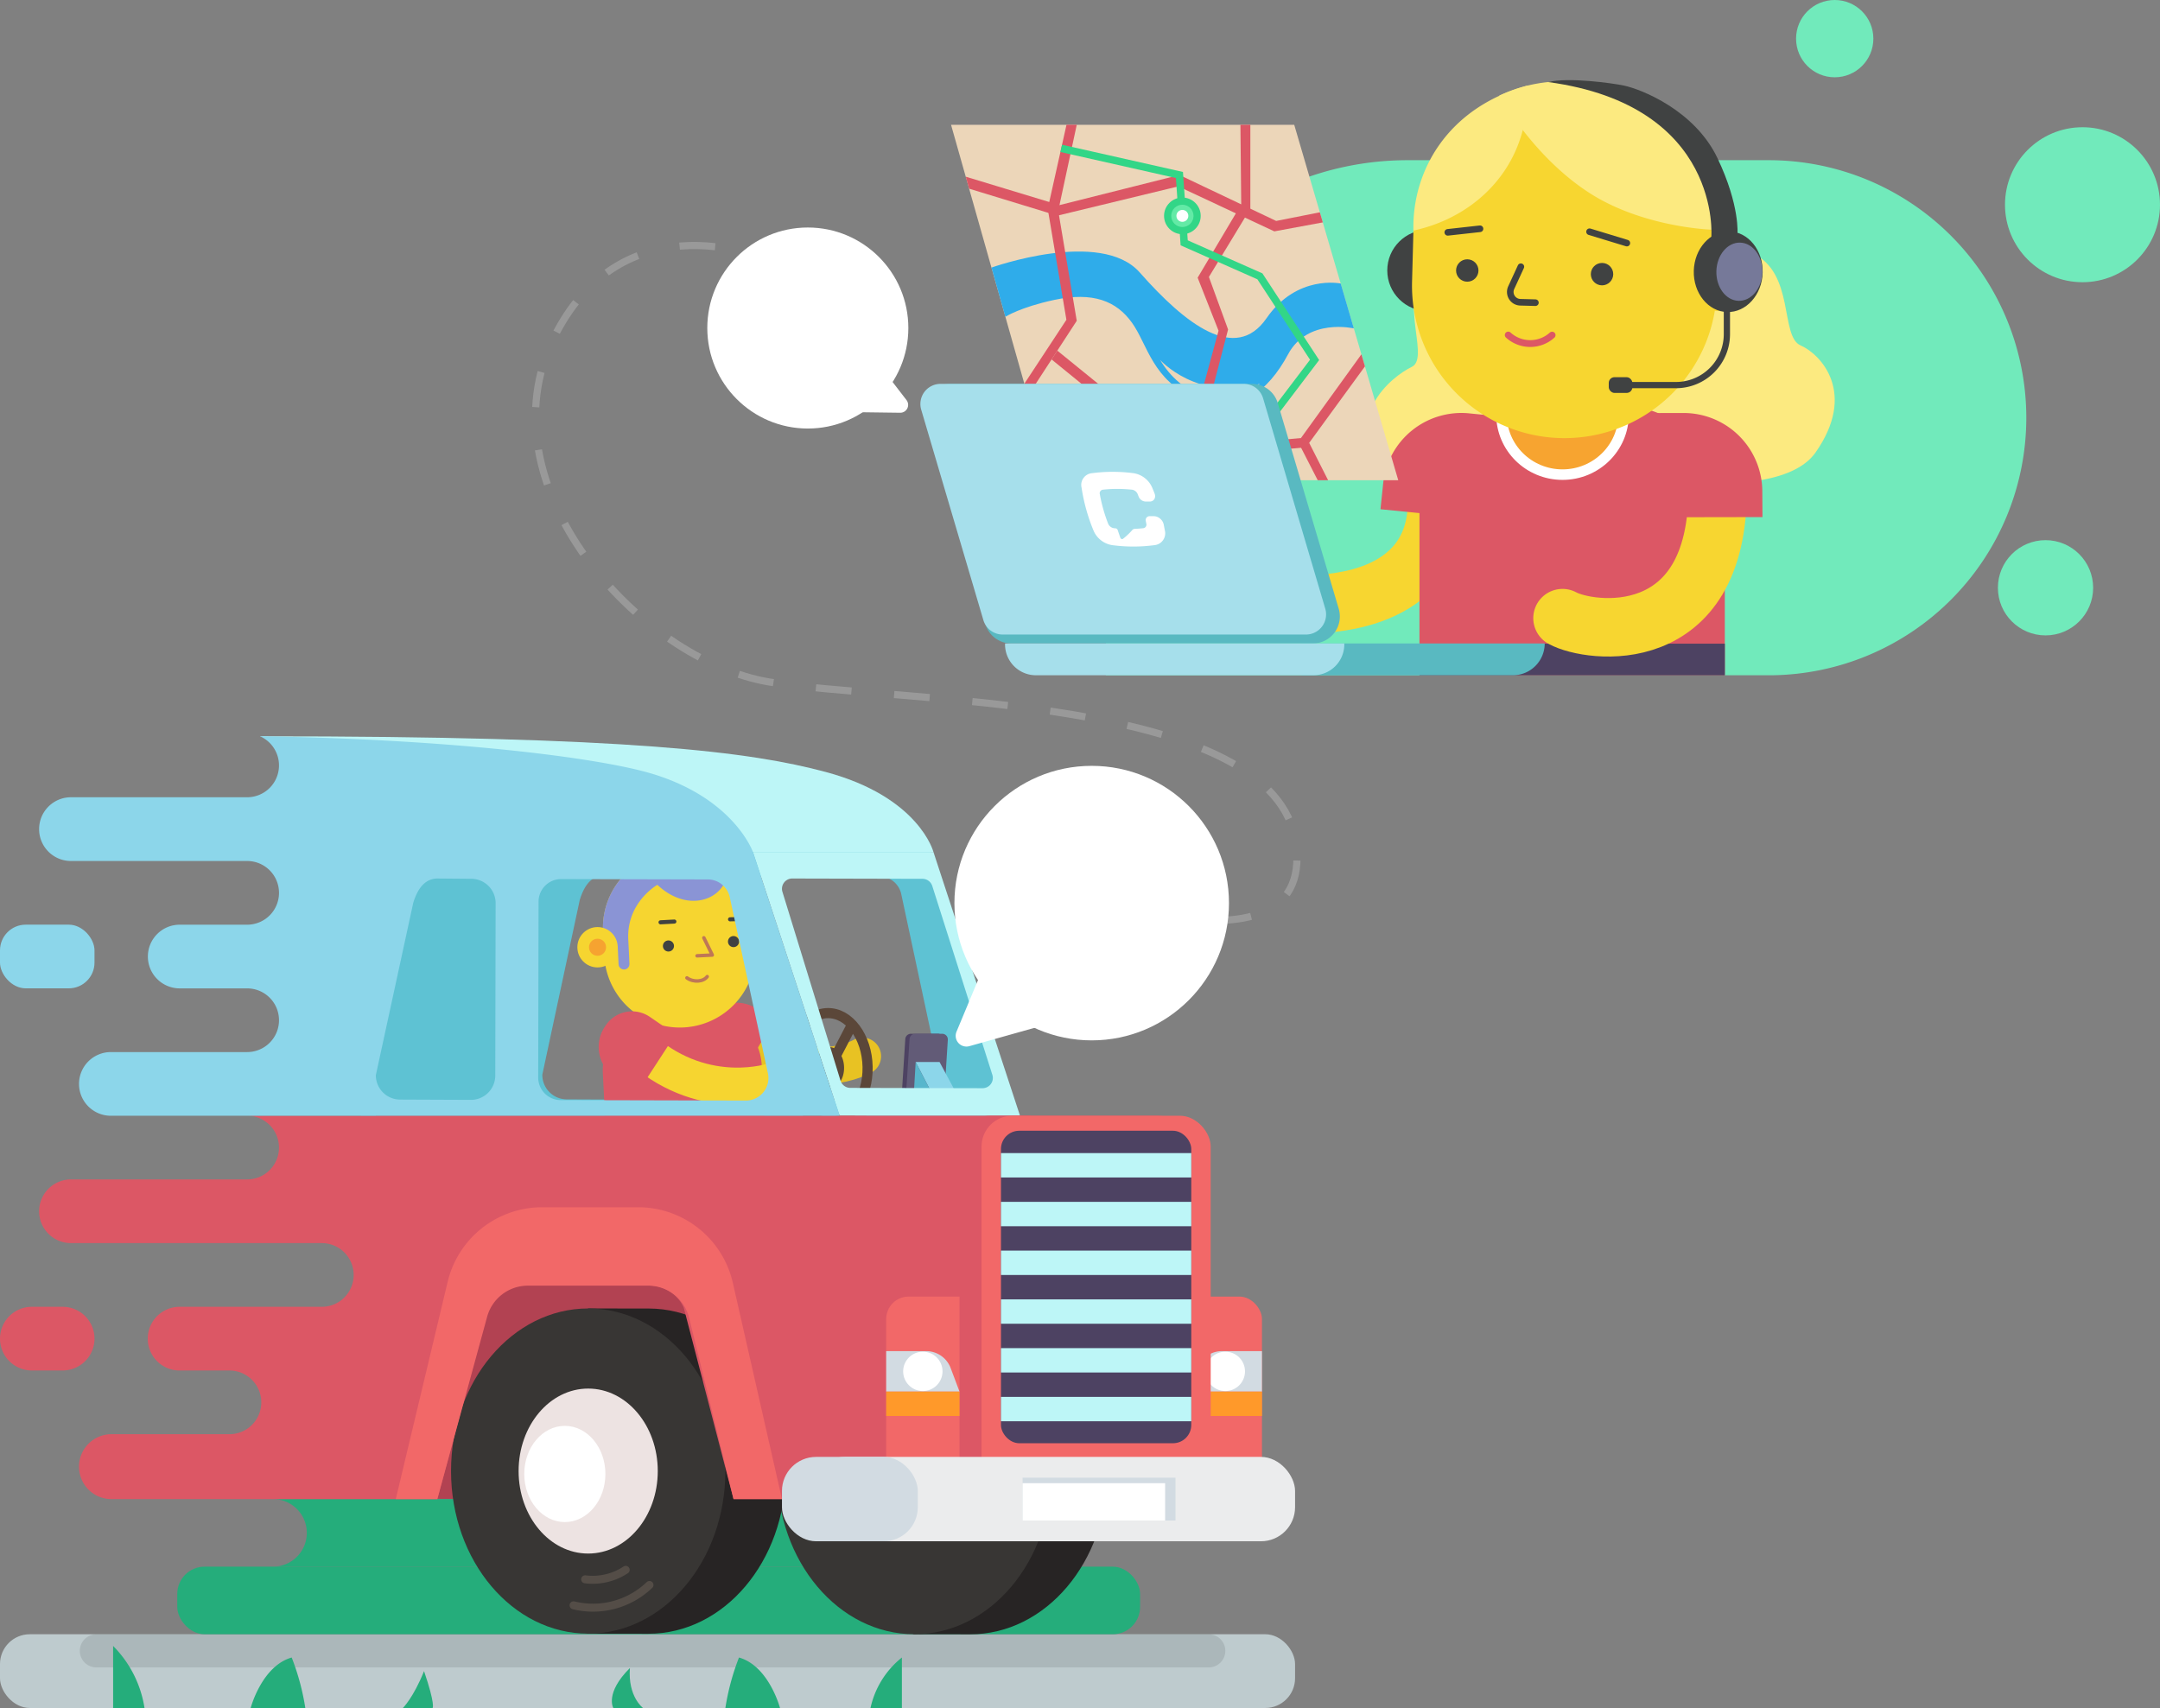 <svg height="478.765" viewBox="0 0 605.417 478.765" width="605.417" xmlns="http://www.w3.org/2000/svg" xmlns:xlink="http://www.w3.org/1999/xlink"><rect x="0" y="0" width="605.417" height="478.765" fill="#808080" stroke="none"/><linearGradient id="a" gradientUnits="objectBoundingBox" x1="-.005" x2=".856" y1="-90.355" y2="-90.314"><stop offset="0" stop-color="#b5ffff"/><stop offset="1" stop-color="#fff" stop-opacity="0"/></linearGradient><linearGradient id="b" gradientUnits="objectBoundingBox" x1=".312" x2=".67" y1="-163.857" y2="-162.545"><stop offset="0" stop-color="#96ffff"/><stop offset="1" stop-color="#fff" stop-opacity="0"/></linearGradient><g transform="translate(-762 -169.448)"><rect fill="#becbce" height="20.673" rx="8.35" width="362.988" x="762" y="627.537"/><rect fill="#25ad7b" height="18.943" rx="7.65" width="269.869" x="811.683" y="608.595"/><path d="m249.181 649.315h-150.854a9.473 9.473 0 0 1 9.473 9.473 9.472 9.472 0 0 1 -9.473 9.47h150.854a9.472 9.472 0 0 0 9.473-9.47 9.473 9.473 0 0 0 -9.473-9.473z" fill="#25ad7b" transform="translate(740.194 -59.663)"/><path d="m277.786 502.021h-159.574v74.887h182.3zm-75.229 63.479a6.869 6.869 0 0 1 -6.841 6.9l-19.83-.084a6.868 6.868 0 0 1 -6.806-6.927l10.488-48.945c1.1-3.649 3.071-6.9 6.841-6.9l9.439.083a6.864 6.864 0 0 1 6.807 6.93zm71.639 7.082-53.3-.125a6.36 6.36 0 0 1 -6.3-6.417l.1-49.964a6.36 6.36 0 0 1 6.333-6.386l42.513.1a6.33 6.33 0 0 1 6.105 4.814l10.692 49.988a6.388 6.388 0 0 1 -6.14 7.99z" fill="#5ec2d3" transform="translate(744.925 -94.707)"/><path d="m249.893 561.741h-7.571a1.586 1.586 0 0 1 -1.586-1.586q0-.05 0-.1l.928-14.62a1.587 1.587 0 0 1 1.582-1.484h7.572a1.587 1.587 0 0 1 1.585 1.589v.1l-.93 14.62a1.586 1.586 0 0 1 -1.58 1.481z" fill="#4d4262" transform="translate(774.076 -84.731)"/><path d="m250.845 561.741h-7.56a1.586 1.586 0 0 1 -1.586-1.586c0-.033 0-.067 0-.1l.93-14.62a1.585 1.585 0 0 1 1.582-1.484h7.56a1.585 1.585 0 0 1 1.586 1.586v.1l-.93 14.62a1.583 1.583 0 0 1 -1.582 1.484z" fill="#625b77" transform="translate(774.306 -84.731)"/><path d="m254.646 558.005-4.112-7.656h-6.7l3.978 7.656z" fill="#8cd6ea" transform="translate(774.814 -83.209)"/><path d="m243.923 550.349-.45 7.656h4.427z" fill="#58b6cc" transform="translate(774.727 -83.209)"/><path d="m59.218 679.936h311.8a4.634 4.634 0 0 1 4.635 4.635 4.635 4.635 0 0 1 -4.635 4.636h-311.8a4.636 4.636 0 0 1 -4.636-4.636 4.636 4.636 0 0 1 4.636-4.635z" opacity=".1" transform="translate(729.786 -52.377)"/><path d="m204.745 545.428c18.835 12.974 33.482 4.466 33.482 4.466" fill="none" stroke="#e8c223" stroke-linecap="round" stroke-miterlimit="10" stroke-width="10.434" transform="translate(765.513 -84.38)"/><path d="m206.85 557.667 9.361-15.667-4.27-3.06a10.851 10.851 0 0 0 -15.14 2.5l-3.88 7.56z" fill="#dc5765" transform="translate(762.7 -86.405)"/><ellipse cx="10.925" cy="15.274" fill="none" rx="10.925" ry="15.274" stroke="#5b4739" stroke-miterlimit="10" stroke-width="2.843" transform="matrix(1 -.019 .019 1 983.036 453.639)"/><path d="m1000.807 456.668-12.751 24.533" fill="none" stroke="#5b4739" stroke-miterlimit="10" stroke-width="2.843"/><ellipse cx="4.02" cy="5.735" fill="#5b4739" rx="4.02" ry="5.735" transform="matrix(1 -.019 .019 1 990.435 463.041)"/><path d="m173.683 567.04 44.533-2.256.231 4.565a15.252 15.252 0 0 1 -14.46 16l-14.07.713a15.251 15.251 0 0 1 -16-14.46l-.232-4.567z" fill="#372d51" transform="translate(758.123 -79.774)"/><path d="m188.018 539.577 12.909-.654a15.842 15.842 0 0 1 16.614 15.01l.862 16.993-44.534 2.257-.862-16.992a15.841 15.841 0 0 1 15.011-16.614z" fill="#dc5765" transform="translate(757.957 -85.932)"/><circle cx="973.581" cy="432.758" fill="#f6d530" r="5.656"/><circle cx="973.581" cy="432.758" fill="#f6a330" r="2.392"/><path d="m173.051 525.052.36 7.089a21.2 21.2 0 0 0 42.343-2.123l-.36-7.088a21.3 21.3 0 0 0 -1.37-6.53 21.2 21.2 0 0 0 -40.964 8.659z" fill="#f6d530" transform="translate(757.969 -94.523)"/><path d="m173.055 525.055 4.107 4.153.254 5.077a1.525 1.525 0 0 0 1.6 1.44 1.524 1.524 0 0 0 1.44-1.587c-.061-1.452-.171-3.844-.322-6.74-.555-10.515 8.155-15.4 8.155-15.4 7.813 7.381 17.175 4.827 19.356-1.773l6.365 6.164a21.2 21.2 0 0 0 -40.964 8.658z" fill="#8a94d5" transform="translate(757.965 -94.525)"/><circle cx="949.356" cy="434.614" fill="#404242" r="1.557"/><circle cx="967.592" cy="433.38" fill="#404242" r="1.557"/><path d="m196.242 522.221 2.367 4.832-4.268.214" fill="none" stroke="#bf7756" stroke-linecap="round" stroke-linejoin="round" stroke-width=".976" transform="translate(763.038 -89.901)"/><path d="m192.045 531.365c1.836 1.322 4.612 1.113 5.683-.36" fill="none" stroke="#bf7756" stroke-linecap="round" stroke-linejoin="round" stroke-width=".976" transform="translate(762.492 -87.811)"/><path d="m966.623 427.137 3.215-.092" fill="none" stroke="#404242" stroke-linecap="round" stroke-linejoin="round" stroke-width="1.147"/><path d="m951.011 427.767-3.869.209" fill="none" stroke="#404242" stroke-linecap="round" stroke-linejoin="round" stroke-width="1.147"/><circle cx="929.48" cy="434.967" fill="#f6d530" r="5.656"/><circle cx="929.48" cy="434.967" fill="#f6a330" r="2.392"/><path d="m182.147 547.766c17.664 15.111 36.579 8.58 36.579 8.58" fill="none" stroke="#f6d530" stroke-linecap="round" stroke-miterlimit="10" stroke-width="10.434" transform="translate(760.137 -83.823)"/><path d="m193.588 545.356-7.166-4.923a8.861 8.861 0 0 0 -12.321 2.284c-.042.061-.083.122-.124.184a10.234 10.234 0 0 0 2.368 14.278l6.628 4.473z" fill="#dc5765" transform="translate(757.738 -85.939)"/><path d="m303.636 651.99c-.05 25.171-17.3 45.53-38.534 45.47l-15.661-.022c-16.369-5.267-31.144-24.6-31.1-45.666.036-18.42 18-38.345 31.28-45.491l15.662.02c21.233.062 38.403 20.515 38.353 45.689z" fill="#272424" transform="translate(768.749 -69.901)"/><ellipse cx="1018.28" cy="581.958" fill="#383634" rx="38.443" ry="45.578"/><path d="m867.34 482.195h137.479v107.394h-137.479z" fill="#b24252"/><path d="m257.585 502.794h-50.6l24.3 73.926h50.565zm13.752 66.206-37.053-.089a2.88 2.88 0 0 1 -2.743-2.022l-16.281-52.925a2.882 2.882 0 0 1 2.758-3.742l36.5.088a2.882 2.882 0 0 1 2.735 1.993l16.834 52.925a2.877 2.877 0 0 1 -2.75 3.772z" fill="#bdf6f7" transform="translate(766.048 -94.523)"/><path d="m113.526 509.028h170.614s-3.949-15.407-30.183-22.43c-20.938-5.605-54.324-10.036-158.579-10l17.676 3.663z" fill="#bdf6f7" transform="translate(739.493 -100.757)"/><path d="m231.041 651.859c-.05 25.173-17.3 45.53-38.534 45.47l-16.921-.022c-16.369-5.266-31.144-24.6-31.1-45.666.036-18.42 18-38.343 31.28-45.491l16.921.02c21.235.062 38.405 20.517 38.354 45.689z" fill="#272424" transform="translate(751.177 -69.933)"/><ellipse cx="926.862" cy="581.796" fill="#383634" rx="38.443" ry="45.578"/><ellipse cx="926.861" cy="581.796" fill="#ede3e2" rx="19.503" ry="23.123"/><ellipse cx="920.313" cy="582.612" fill="#fff" rx="11.372" ry="13.483"/><path d="m169 667.991a16.769 16.769 0 0 0 11.362-2.648" fill="none" stroke="#544d47" stroke-linecap="round" stroke-miterlimit="10" stroke-width="2.238" transform="translate(757.008 -55.849)"/><path d="m166.382 674.466a22.876 22.876 0 0 0 21.27-5.7" fill="none" stroke="#544d47" stroke-linecap="round" stroke-miterlimit="10" stroke-width="2.238" transform="translate(756.386 -55.036)"/><path d="m121.607 562.51v107.458h17.232l14.433-53.56a10.547 10.547 0 0 1 9.631-6.415l35.532.118a10.532 10.532 0 0 1 9.478 6.191l13.95 53.666h83.348v-107.458z" fill="#dc5765" transform="translate(745.733 -80.316)"/><rect fill="#f26868" height="56.623" rx="6.297" width="105.328" x="1010.385" y="532.886"/><rect fill="#dc5765" height="107.306" rx="8.632" width="64.232" x="1030.934" y="482.195"/><path d="m248.373 615.812h-11.213v11.341h20.548l-2.478-6.6a7.324 7.324 0 0 0 -6.857-4.741z" fill="#d2dbe2" transform="translate(773.226 -67.634)"/><path d="m1010.385 559.525h20.547v6.833h-20.547z" fill="#ff992a"/><circle cx="1020.659" cy="553.853" fill="#fff" r="5.516"/><path d="m314.982 615.812h11.211v11.341h-20.547l2.48-6.6a7.324 7.324 0 0 1 6.856-4.741z" fill="#d2dbe2" transform="translate(789.52 -67.634)"/><path d="m1095.166 559.526h20.547v6.833h-20.547z" fill="#ff992a"/><circle cx="1105.44" cy="553.853" fill="#fff" r="5.516"/><rect fill="#f26868" height="107.306" rx="8.632" width="64.232" x="1037.111" y="482.195"/><path d="m126.123 665.038h11.641l13.967-51.11a11.831 11.831 0 0 1 11.416-8.716h33.706a11.833 11.833 0 0 1 11.494 9.018l12.453 50.808h13.564l-13.764-60.606a27.231 27.231 0 0 0 -26.556-21.2h-26.89a27.231 27.231 0 0 0 -26.487 20.906z" fill="#f26868" transform="translate(746.807 -75.386)"/><rect fill="#ebeced" height="23.651" rx="9.553" width="135.796" x="989.192" y="577.827"/><rect fill="#d2dbe2" height="23.651" rx="9.553" width="38.072" x="981.174" y="577.827"/><path d="m1048.616 583.652h42.853v12h-42.853z" fill="#d2dbe2"/><path d="m1048.616 585.191h39.951v10.461h-39.951z" fill="#fff"/><rect fill="#4d4262" height="87.594" rx="5.126" width="53.341" x="1042.556" y="486.404"/><path d="m1042.556 492.668h53.341v6.833h-53.341z" fill="#bdf6f7"/><path d="m1042.556 506.335h53.341v6.833h-53.341z" fill="#bdf6f7"/><path d="m1042.556 520.002h53.341v6.833h-53.341z" fill="#bdf6f7"/><path d="m1042.556 533.669h53.341v6.833h-53.341z" fill="#bdf6f7"/><path d="m1042.556 547.336h53.341v6.833h-53.341z" fill="#bdf6f7"/><path d="m1042.556 561.003h53.341v6.833h-53.341z" fill="#bdf6f7"/><path d="m45.44 605.775h8.633a8.928 8.928 0 0 1 8.927 8.925 8.927 8.927 0 0 1 -8.928 8.925h-8.632a8.926 8.926 0 0 1 -8.927-8.925 8.927 8.927 0 0 1 8.927-8.925z" fill="#dc5765" transform="translate(725.487 -70.022)"/><rect fill="#8cd6ea" height="17.852" rx="7.211" width="26.488" x="762" y="428.636"/><path d="m103.676 562.51a8.927 8.927 0 0 1 8.927 8.928 8.926 8.926 0 0 1 -8.927 8.924h-49.382a8.928 8.928 0 0 0 -8.925 8.928 8.927 8.927 0 0 0 8.925 8.927h70.313a8.927 8.927 0 0 1 8.927 8.925 8.927 8.927 0 0 1 -8.927 8.927h-39.861a8.928 8.928 0 0 0 -8.928 8.931 8.928 8.928 0 0 0 8.928 8.927h13.969a8.926 8.926 0 0 1 8.927 8.925 8.927 8.927 0 0 1 -8.927 8.927h-33.065a9.1 9.1 0 0 0 -9.1 9.1 9.1 9.1 0 0 0 9.1 9.1h74.1v-107.469z" fill="#dc5765" transform="translate(727.594 -80.316)"/><path d="m148.375 508.878-9.443-.082c-3.767 0-5.735 3.2-6.84 6.807l-10.485 48.319a6.823 6.823 0 0 0 6.8 6.841l19.828.083a6.824 6.824 0 0 0 6.841-6.809l.1-48.319a6.824 6.824 0 0 0 -6.8-6.841z" fill="none" transform="translate(745.733 -93.095)"/><path d="m222.7 563.114-10.7-49.354a6.319 6.319 0 0 0 -6.105-4.752l-41.1-.1a6.321 6.321 0 0 0 -6.334 6.3l-.1 49.324a6.324 6.324 0 0 0 6.3 6.336l51.886.124a6.324 6.324 0 0 0 6.143-7.879z" fill="none" transform="translate(754.479 -93.068)"/><path d="m245.443 509.03s-5.187-14.819-27.888-21.823c-15.349-4.734-57.5-9.82-110.28-10.621a8.927 8.927 0 0 1 5.328 8.169 8.927 8.927 0 0 1 -8.927 8.928h-49.382a8.925 8.925 0 0 0 -8.925 8.925 8.927 8.927 0 0 0 8.911 8.943h49.4a8.927 8.927 0 0 1 8.927 8.927 8.927 8.927 0 0 1 -8.927 8.928h-18.9a8.925 8.925 0 0 0 -8.927 8.924 8.927 8.927 0 0 0 8.927 8.928h18.9a8.926 8.926 0 0 1 8.927 8.927 8.927 8.927 0 0 1 -8.927 8.925h-38.2a8.927 8.927 0 0 0 -8.927 8.927 8.927 8.927 0 0 0 8.927 8.928h204.271zm-72.221 62.67a6.824 6.824 0 0 1 -6.84 6.809l-19.828-.083a6.823 6.823 0 0 1 -6.807-6.838l10.486-48.319c1.1-3.6 3.071-6.817 6.841-6.807l9.442.082a6.823 6.823 0 0 1 6.806 6.839zm70.221 7-51.886-.124a6.322 6.322 0 0 1 -6.3-6.334l.1-49.325a6.323 6.323 0 0 1 6.334-6.3l41.1.1a6.321 6.321 0 0 1 6.107 4.752l10.691 49.352a6.32 6.32 0 0 1 -6.143 7.881z" fill="#8cd6ea" transform="translate(727.594 -100.759)"/><path d="m260.363 529.457-7.247 17.382a3.016 3.016 0 0 0 3.6 4.038l21.542-6.063-8.2-9.766z" fill="#fff" transform="translate(776.969 -88.18)"/><circle cx="1067.987" cy="422.595" fill="#fff" r="38.477"/><g fill="#25ad7b"><path d="m62.125 699.963v-17.394a31.491 31.491 0 0 1 8.8 17.394z" transform="translate(731.581 -51.751)"/><path d="m93.267 699.34s3.1-11.771 11.5-14.153a67.076 67.076 0 0 1 3.817 14.153z" transform="translate(738.99 -51.128)"/><path d="m127.734 698.607s2.922-2.845 5.927-10.339c3.241 9.491 2.4 10.339 2.4 10.339z" transform="translate(747.191 -50.395)"/><path d="m242.407 699.34v-14.153a24.886 24.886 0 0 0 -8.8 14.153z" transform="translate(772.38 -51.128)"/><path d="m216.065 699.34s-3.1-11.771-11.5-14.153a67.121 67.121 0 0 0 -3.815 14.153z" transform="translate(764.562 -51.128)"/><path d="m183.785 698.775s-4.293-3.159-3.677-11.212c-7.107 7.076-4.651 11.212-4.651 11.212z" transform="translate(758.448 -50.563)"/></g><path d="m987.839 264.09s3.269-14.029 0-16.246c-16.952-11.5-53.206-19.052-70.594 16.246-20.432 41.479 24.185 90.44 60.267 96.506s142.3 3.336 147.746 45.422-74.414 9.242-74.414 9.242l7.214 14.875 8.942 10.125" fill="none" opacity=".2" stroke="#fff" stroke-dasharray="10 12" stroke-width="2"/><path d="m336.385 465.55h185.8a72.19 72.19 0 0 0 72.188-72.19 72.19 72.19 0 0 0 -72.188-72.191h-101.247a84.555 84.555 0 0 0 -84.553 84.556z" fill="#71eabb" transform="translate(735.572 -106.818)"/><path d="m412.78 388.369c2.74 32.849-32.5 31.844-32.229 32.428" fill="none" stroke="#f7d630" stroke-linecap="round" stroke-miterlimit="10" stroke-width="16.394" transform="translate(751.877 -82.009)"/><path d="m421.234 326.794c.383 10.471.671 18.455-11.978 23.206s-1.109 24.269-6.838 27.027-20.109 14.3-7.825 30.44c13.063 17.168 72.558.445 72.558.445l-2.927-49.4z" fill="#fcea80" transform="translate(755.281 -104.741)"/><path d="m467.665 326.063c1.69 7.046 3.508 13.844 15.832 19.385 12 5.393 7.693 23.28 13.519 25.827s15.845 13.467 4.182 30.046c-12.42 17.641-72.491 3.125-72.491 3.125l1.1-49.478z" fill="#fcea80" transform="translate(769.655 -105.011)"/><path d="m422.784 402.914-30.184-3.014.778-7.409a22.051 22.051 0 0 1 24.222-19.453l8.229.823z" fill="#dc5765" transform="translate(756.326 -87.71)"/><path d="m486.172 447.045h-85.589v-45.58a30.17 30.17 0 0 1 30.17-30.17h25.247a30.17 30.17 0 0 1 30.17 30.17v45.58z" fill="#dc5765" transform="translate(759.273 -88.312)"/><path d="m1159.857 349.874h85.589v8.856h-85.589z" fill="#4d4262"/><ellipse cx="1199.951" cy="285.627" fill="#f7a430" rx="17.109" ry="16.862" stroke="#fff" stroke-miterlimit="10" stroke-width="2.948"/><path d="m473.353 388.369c.174 45.528-36.02 40.477-43.486 36.356" fill="none" stroke="#f7d630" stroke-linecap="round" stroke-miterlimit="10" stroke-width="16.394" transform="translate(770.084 -82.009)"/><path d="m448.7 402.153 30.331-.055-.049-7.448a22.044 22.044 0 0 0 -22.208-21.723l-8.268.014z" fill="#dc5765" transform="translate(776.964 -87.71)"/><ellipse cx="1162.235" cy="245.255" fill="#404242" rx="11.403" ry="11.397"/><path d="m484.887 349.089-.386 14.293a42.731 42.731 0 0 1 -85.431-2.307l.386-14.294a43.059 43.059 0 0 1 2.465-13.217l.014-.011a42.736 42.736 0 0 1 82.953 15.536z" fill="#f7d630" transform="translate(758.708 -112.702)"/><circle cx="1211.027" cy="246.292" fill="#404242" r="3.14"/><circle cx="1173.255" cy="245.271" fill="#404242" r="3.14"/><path d="m422.142 342.979-2.7 5.86a2.888 2.888 0 0 0 2.545 4.1l4.227.114" fill="none" stroke="#404242" stroke-linecap="round" stroke-linejoin="round" stroke-width="1.847" transform="translate(766.135 -98.766)"/><path d="m431.054 356.988a9.15 9.15 0 0 1 -12.3-.025" fill="none" stroke="#dc5765" stroke-linecap="round" stroke-linejoin="round" stroke-width="1.911" transform="translate(765.982 -93.603)"/><path d="m1207.521 234.405 10.463 3.184" fill="none" stroke="#404242" stroke-linecap="round" stroke-linejoin="round" stroke-width="1.847"/><ellipse cx="1244.24" cy="245.255" fill="#f7d630" rx="11.403" ry="11.397"/><ellipse cx="11.307" cy="9.651" fill="#404242" rx="11.307" ry="9.651" transform="matrix(.027 -1 1 .027 1236.439 256.657)"/><ellipse cx="8.159" cy="6.441" fill="#767999" rx="8.159" ry="6.441" transform="matrix(.027 -1 1 .027 1242.857 253.599)"/><path d="m416.91 309.074c3.093 5.177 11.852 18.624 25.311 27.295 13.429 8.653 30.686 10.337 36.09 10.337-.468-27.586-24.872-43.715-45.913-41.612l-1.791.177a41.533 41.533 0 0 0 -5.794 1 40.633 40.633 0 0 0 -7.903 2.803z" fill="#fcea80" transform="translate(765.3 -112.82)"/><path d="m399.35 346.533c13.245-2.845 24.352-11.424 29.224-23.791a40.178 40.178 0 0 0 2.77-14.694c0-.719-.023-1.439-.049-2.148-22.312 6.127-32.374 23.9-31.945 40.633z" fill="#fcea80" transform="translate(758.813 -112.455)"/><path d="m1176.825 233.575-9.037 1.001" fill="none" stroke="#404242" stroke-linecap="round" stroke-linejoin="round" stroke-width="1.847"/><path d="m471.283 351.495v7.255a14.266 14.266 0 0 1 -14.271 14.261h-14.536" fill="none" stroke="#404242" stroke-miterlimit="10" stroke-width="1.748" transform="translate(774.739 -95.622)"/><rect fill="#404242" height="4.416" rx="1.61" width="6.62" x="1212.912" y="275.174"/><path d="m472.669 348.866s3.148-36.928-45.754-43.552c5.712-1.394 18.021.3 21.3 1 4.852 1.036 19.785 6.929 26.164 20.309s5.609 21.352 5.609 21.352z" fill="#404242" transform="translate(768.994 -112.868)"/><path d="m332.892 413.555-28.2-99.632h96.191l29.155 99.632z" fill="#ecd6b9" transform="translate(723.873 -109.493)"/><path d="m312.968 344.367s30.663-10.975 41.55 1.36c12.8 14.494 26.832 25.449 35.537 12.844 8.535-12.358 20.8-9.735 20.8-9.735l3.683 12.584s-12.919-3.041-18.439 7.259-14.099 17.434-25.887 12.439c-12.131-5.136-13.463-15.131-17.839-21.263s-10.937-8.761-21.836-6.421c-9.516 2.044-13.671 4.726-13.671 4.726z" fill="#2facea" transform="translate(726.927 -99.914)"/><path d="m347.488 362.052s10.454 11.8 27.975 6.706c-11.075 7.769-22.15 3.073-27.975-6.706z" fill="#ecd6b9" transform="translate(739.671 -91.725)"/><path d="m307.7 324.675 26.27 7.968 33.623-8.446 27.116 12.882 12.243-2.421.828 2.829-13.593 2.513-26.909-12.607-33.874 8.2-24.753-7.556z" fill="#dc5765" transform="translate(724.983 -105.7)"/><path d="m334.386 313.923-5.186 24.113 5.187 30.825-13.718 21.073-.969-3.434 11.787-17.921-5.232-31.112 5.256-23.542z" fill="#dc5765" transform="translate(729.411 -109.493)"/><path d="m326.883 360.156 33.907 27.544 34.377-3.04 16.946-23.466.99 3.379-16.54 22.684-36.948 3.329-34.339-27.956z" fill="#dc5765" transform="translate(731.471 -92.425)"/><path d="m345.367 398.221-12.822 15.333h4.424l11.014-13.284 18.212-6.447 5.865-22.523-5.374-14.726 11.614-19.141v-23.51h-2.781l.225 22.3-12.215 20.557 5.86 14.865-5.469 20.076z" fill="#dc5765" transform="translate(734.154 -109.493)"/><path d="m376.346 380.4 4.667 9.113h2.913l-5.31-10.477z" fill="#dc5765" transform="translate(750.325 -85.454)"/><path d="m379.227 411.774v-8.633l19.036-25.1-15.331-23.423-21.22-9.39-1.332-19.018-33.133-7.464" fill="none" stroke="#32d687" stroke-miterlimit="10" stroke-width="2.09" transform="translate(732.199 -107.713)"/><circle cx="1093.403" cy="229.959" fill="#32d687" r="5.137"/><circle cx="1093.402" cy="229.959" fill="#63eaa6" r="3.126"/><circle cx="1093.402" cy="229.959" fill="#fff" r="1.67"/><path d="m388.836 456.193 17.836-42.638-29.155-99.632-9.517 75.022z" fill="url(#a)" transform="translate(747.242 -109.493)"/><path d="m393.684 388.945 9.521-75.022h-96.191l-8.6 78.552z" fill="url(#b)" transform="translate(721.554 -109.493)"/><path d="m391.1 366.962h-84.5a7.565 7.565 0 0 0 -7.262 9.725l17.074 57.613a7.567 7.567 0 0 0 7.262 5.422h84.514a7.566 7.566 0 0 0 7.261-9.722l-17.075-57.615a7.565 7.565 0 0 0 -7.274-5.423z" fill="#59b9c1" transform="translate(721.779 -89.912)"/><path d="m376.5 420.1h68.08a8.919 8.919 0 0 1 -8.919 8.92h-59.161z" fill="#59b9c1" transform="translate(750.382 -70.293)"/><path d="m315.743 420.1h95.095v.264a8.656 8.656 0 0 1 -8.655 8.656h-77.783a8.656 8.656 0 0 1 -8.655-8.656v-.264z" fill="#a6dfeb" transform="translate(727.952 -70.293)"/><path d="m389.064 366.962h-85a5.641 5.641 0 0 0 -5.414 7.244l17.419 58.973a5.648 5.648 0 0 0 5.414 4.046h85a5.646 5.646 0 0 0 5.414-7.246l-17.424-58.973a5.643 5.643 0 0 0 -5.409-4.044z" fill="#a6dfeb" transform="translate(721.555 -89.912)"/><path d="m341.53 401.235a.639.639 0 0 0 -.516-.416l-.5-.047a2.09 2.09 0 0 1 -1.653-1.306 44.555 44.555 0 0 1 -2.317-8.227 1.007 1.007 0 0 1 .9-1.267 38.653 38.653 0 0 1 3.982-.214c1.283 0 2.589.066 4.114.214a2.059 2.059 0 0 1 1.624 1.264c.088.223.171.445.253.664a2.194 2.194 0 0 0 1.921 1.394h1.178a1.479 1.479 0 0 0 1.312-.675 1.789 1.789 0 0 0 .057-1.581c-.2-.535-.43-1.083-.664-1.647a6.82 6.82 0 0 0 -5.21-4.038 44.7 44.7 0 0 0 -11.7 0 3.3 3.3 0 0 0 -2.886 4.045 51.659 51.659 0 0 0 3.32 11.956 6.829 6.829 0 0 0 5.244 4.16 44.738 44.738 0 0 0 11.917 0 3.323 3.323 0 0 0 2.853-4.165c-.1-.575-.209-1.131-.319-1.673a2.922 2.922 0 0 0 -1-1.592 2.752 2.752 0 0 0 -1.722-.68h-1.179a1.093 1.093 0 0 0 -1.1 1.416c.045.22.089.444.133.671a1.007 1.007 0 0 1 -.891 1.287c-.823.085-1.592.144-2.345.178a.916.916 0 0 0 -.665.3 19.013 19.013 0 0 1 -2.663 2.511.386.386 0 0 1 -.4.016.613.613 0 0 1 -.319-.345z" fill="#fff" transform="translate(733.72 -83.264)"/><circle cx="1345.694" cy="226.833" fill="#71eabb" r="21.722"/><circle cx="1276.245" cy="180.28" fill="#71eabb" r="10.833"/><circle cx="1335.331" cy="334.204" fill="#71eabb" r="13.348"/><g fill="#fff" transform="translate(960.246 233.219)"><path d="m292.066 362.309 8.416 10.925a2.208 2.208 0 0 1 -1.791 3.541l-16.386-.214 3.95-8.459z" transform="translate(-244.639 -324.849)"/><circle cx="28.175" cy="28.175" r="28.175"/></g></g></svg>